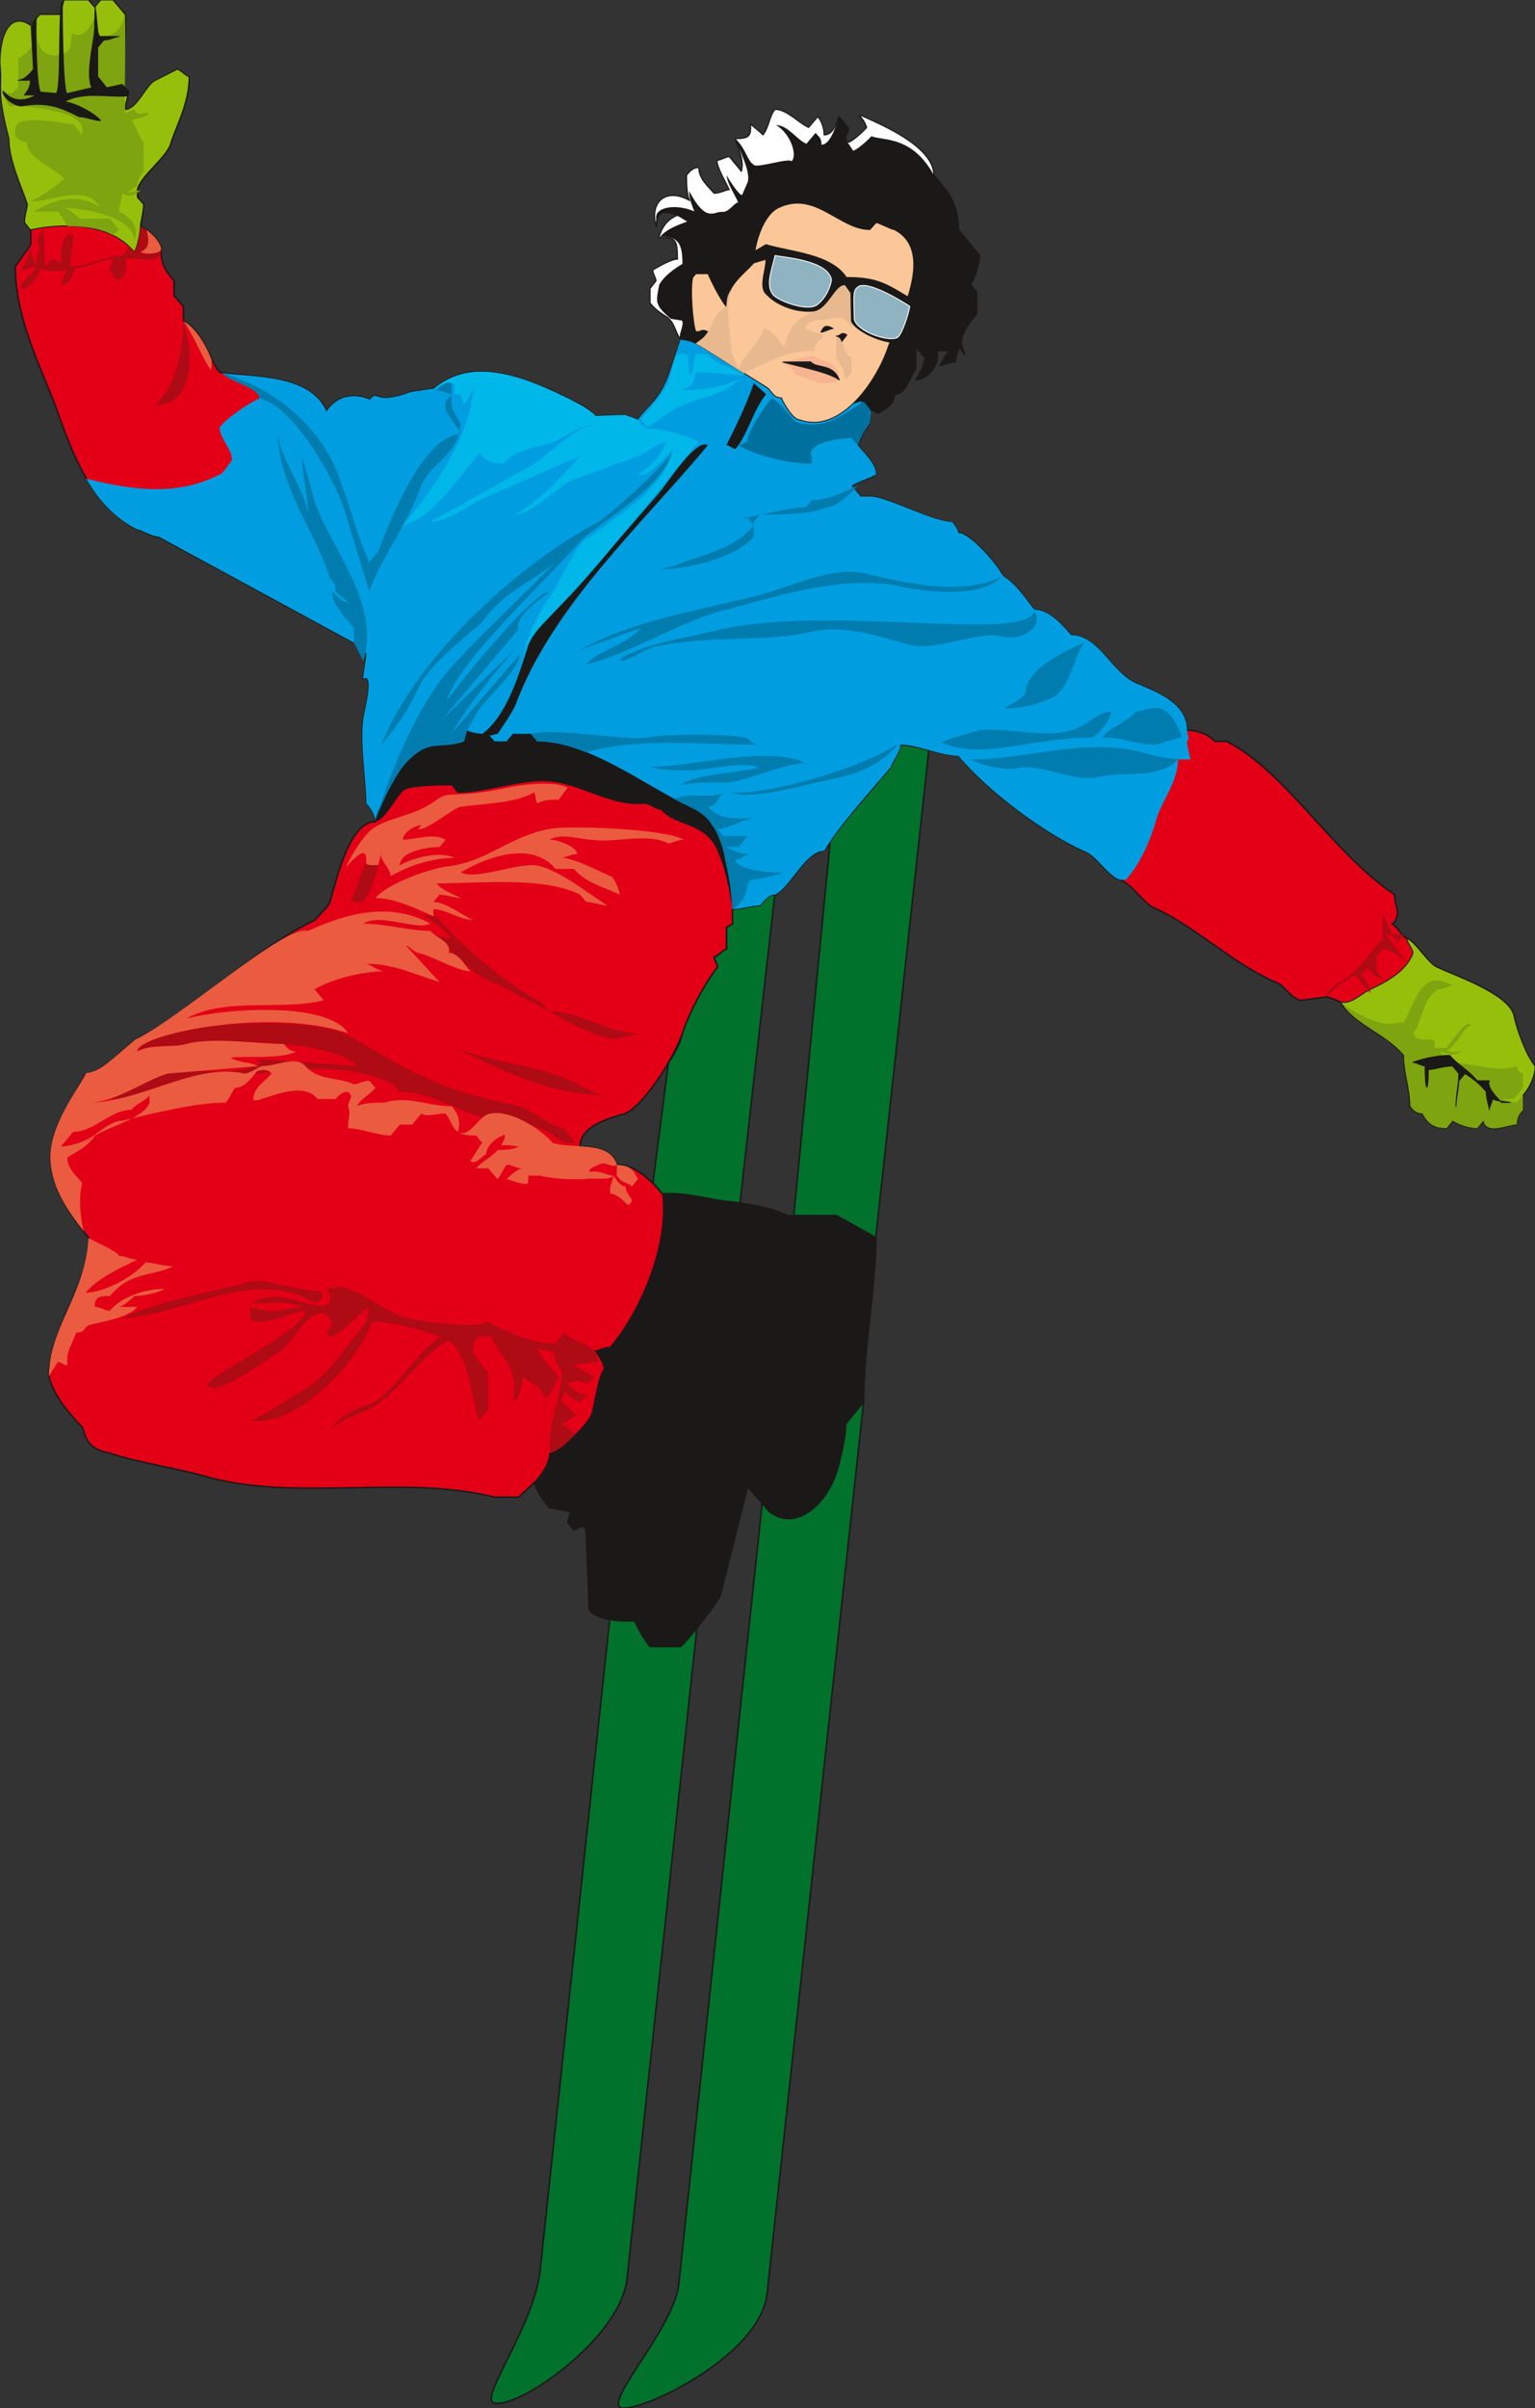 <svg xmlns="http://www.w3.org/2000/svg" xml:space="preserve" width="150.7mm" height="892.913" fill-rule="evenodd" stroke-linejoin="round" stroke-width="28.222" preserveAspectRatio="xMidYMid" version="1.2" viewBox="0 0 15070 23625"><rect x="0" y="0" width="15070" height="23625" fill="#333333" stroke="none"/><defs class="ClipPathGroup"><clipPath id="a" clipPathUnits="userSpaceOnUse"><path d="M0 0h15070v23625H0z"/></clipPath></defs><g class="SlideGroup"><g class="Slide" clip-path="url(#a)"><g class="Page"><g class="com.sun.star.drawing.ClosedBezierShape"><path fill="none" d="M4815 7300h4313v16334H4815z" class="BoundingBox"/><path fill="#00722C" d="m8479 13751-178 216c0 143-56 359-87 468-106 330-406 592-663 391-22-28-45-56-68-76l-819 7659c-46 437-782 1204-546 1216 241 11 1350-528 1413-1125l948-8749Zm0 0Zm-2493 2135c81 13 173 15 246 15 31 74 92 181 150 252h300c56-56 109-122 160-183l-686 6385c-63 587-1069 1281-1303 1220-164-28 391-752 450-1303l683-6386Zm0 0Zm1278-4078c-205-22-486-96-643-96h-120c-27-38-61-76-91-107l152-1176c107-162 120-223 150-330 61-178 211-462 331-610 0-33-30-71-30-104 30 0 89-73 119-73v-214l59-35v-145c89 0 180-36 269-36 61-71 89-106 147-109l-343 3035Zm0 0Zm1855-4450-521 4783-389-216h-416l358-3675c129-191 289-363 439-541 56-69 112-132 158-188 0-36 89-142 89-213 89 0 190 25 282 50Z"/><path fill="none" stroke="#1B1918" stroke-linecap="round" stroke-width="15" d="m8479 13751-178 216c0 143-56 359-87 468-106 330-406 592-663 391-22-28-45-56-68-76l-819 7659c-46 437-782 1204-546 1216 241 11 1350-528 1413-1125l948-8749Zm-2493 2135c81 13 173 15 246 15 31 74 92 181 150 252h300c56-56 109-122 160-183l-686 6385c-63 587-1069 1281-1303 1220-164-28 391-752 450-1303l683-6386Zm1278-4078c-205-22-486-96-643-96h-120c-27-38-61-76-91-107l152-1176c107-162 120-223 150-330 61-178 211-462 331-610 0-33-30-71-30-104 30 0 89-73 119-73v-214l59-35v-145c89 0 180-36 269-36 61-71 89-106 147-109l-343 3035Zm1855-4450-521 4783-389-216h-416l358-3675c129-191 289-363 439-541 56-69 112-132 158-188 0-36 89-142 89-213 89 0 190 25 282 50Z"/></g><g class="com.sun.star.drawing.ClosedBezierShape"><path fill="none" d="M-5-8h15085v16170H-5z" class="BoundingBox"/><path fill="#E30016" d="M5786 15795c89 107 297 107 447 107 31 74 92 180 150 251h300c84-76 378-454 388-500l270-1074c48 71 121 142 211 248 257 201 557-60 663-391 31-109 87-325 87-467l177-216c0-536 120-1107 120-1610l-389-217h-480c-270-142-806-142-1108-214h-120c-119-144-269-287-449-287-28-142-211-177-358-177 0-216 330-287 449-325 209-107 508-608 569-823 61-178 211-463 330-610 0-33-30-71-30-104 30 0 89-74 119-74v-213l59-36v-145c89 0 180-35 269-35 61-71 90-107 151-107 150-71 300-429 480-429 147-252 477-610 658-826 0-35 89-142 89-213 180 0 391 104 571 104 297 361 838 755 1227 935 119 33 239 251 358 284 122 39 241 252 361 287 391 181 749 539 1171 719 89 33 119 130 238 178l267-35 97 35c10 8 20 13 38 18 119 213 437 305 617 518 0 180 58 323 58 503 31 35 61 69 122 69 59 109 120 144 239 144l59-71c60 36 152 71 241 71l61-71c28 142 239 36 327 36 0-71 31-109 59-143v-144c63-71 122-181 122-287-92-107-181-358-211-501-58-216-599-393-747-467-91-33-211-249-302-285-28 0-119-142-147-142 28 0 58-73 58-109s-30-107-30-178c-600-396-1077-1216-1649-1503h-117c-61-72-180-110-272-110 0-284-360-393-508-465-241-106-360-464-629-464-122-145-242-252-361-252-89-106-178-251-300-322l-30-36c-28-71-297-396-417-396 0-33-61-104-61-104-180 0-569-216-780-252h-119l-91-106c63-39 182-72 241-110 0-106-120-213-178-287 28-71 58-142 119-213v-146c28 0 59 39 89 39 59-39 150-74 150-181 120 0 150-178 211-252v-215l89 106c0 74-61 183-89 216 119 0 239-142 208-284h122c-33 35-63 109-91 142 58 0 91-33 150-33 0-74 58-147 58-252-28 72-28 105 31 178 0-35-31-73-31-106 0-110 92-219 150-287v-216l-58-72c30-38 88-215 88-287l-208-251c0-251-89-358-241-536 0-287-539-500-689-571-91-36 0 0 31 109-31 35-152 139-180 139l-31-33c0-38 31-71 31-106l-92-109c-28 71-58 177-147 177 0-68-31-139-61-177l-89 109c-91-38-211-181-330-181-61 72-61 181-121 249-30-33-91-68-119-106 0 106 0 144-150 144 28 107 89 211 59 321l-117-145c-31 0-92 35-120 35 0 74 89 216 120 290-31 0-92 33-150 33-61-71-153-142-153-249-58 0-86 36-119 71 0 71 0 178 33 252-216-125-396-13-330 251 0-188 114-145 208-109-89 35-150 109-178 216 160 0 178 20 178 213-58 0-178 74-239 107 0 38 31 73 31 106l-61 74v145c61 71 119 107 180 142l31 33c28 41 58 147 89 180l-120 361c-101 257-200 285-299 430-120-71-270-38-422-38-56-72-150-115-211-146-719-363-1062-363-1374-124l-218 33c-387 142-315-33-404 76-130-56-310-61-427 115-157-369-747-331-1024-379-89 13-155-394-383-508v-142l-92-107v-145c-91-106-127-167-127-309-15-110-144-199-200-224 0-38 28-145 28-218l-59-72v-68c31-145 297-325 330-468 59-177 176-391 176-642-26 0-89-71-117-71l-211 109c-89 33-178 284-297 284 0-71 28-109 28-177l-61-74c0-107 33-142 0-213 33-110 33-323 33-468L1110 0H991l-61 73-59-73H630l-38 144H391l-89 107C114 124 3 312 3 622c27 272-40 244 88 741 0 211 120 463 178 641 0 38-28 109-28 180l61 71v145l-152 216c0 500 241 965 391 1359 89 252 180 501 305 717 122 213 282 394 505 503 31 0 148 73 209 73l1978 1072 59 71c0 72-31 181-31 249 120-68 0 361 0 397-28 251 31 607 31 823 30 35 89 106 89 180-267 0-389 610-448 787 0 36-121 143-149 181-600 284-1169 858-1707 1143-150 73-361 360-541 360-181 358-450 643-300 1075 58 178 208 393 330 537 0 467-391 896-391 1359 43 193 213 383 330 503 41 154 94 213 252 248 345 110 678 148 1036 254 871 214 1890-38 2756 181h241c31-38 120-109 150-145 31 107 91 178 150 251 58 0 150 33 208 33 0 39-28 74-28 110l59 71c30 0 61-36 91-36l28 36 33 787Z"/><path fill="none" stroke="#1B1918" stroke-linecap="round" stroke-width="15" d="M5786 15795c89 107 297 107 447 107 31 74 92 180 150 251h300c84-76 378-454 388-500l270-1074c48 71 121 142 211 248 257 201 557-60 663-391 31-109 87-325 87-467l177-216c0-536 120-1107 120-1610l-389-217h-480c-270-142-806-142-1108-214h-120c-119-144-269-287-449-287-28-142-211-177-358-177 0-216 330-287 449-325 209-107 508-608 569-823 61-178 211-463 330-610 0-33-30-71-30-104 30 0 89-74 119-74v-213l59-36v-145c89 0 180-35 269-35 61-71 90-107 151-107 150-71 300-429 480-429 147-252 477-610 658-826 0-35 89-142 89-213 180 0 391 104 571 104 297 361 838 755 1227 935 119 33 239 251 358 284 122 39 241 252 361 287 391 181 749 539 1171 719 89 33 119 130 238 178l267-35 97 35c10 8 20 13 38 18 119 213 437 305 617 518 0 180 58 323 58 503 31 35 61 69 122 69 59 109 120 144 239 144l59-71c60 36 152 71 241 71l61-71c28 142 239 36 327 36 0-71 31-109 59-143v-144c63-71 122-181 122-287-92-107-181-358-211-501-58-216-599-393-747-467-91-33-211-249-302-285-28 0-119-142-147-142 28 0 58-73 58-109s-30-107-30-178c-600-396-1077-1216-1649-1503h-117c-61-72-180-110-272-110 0-284-360-393-508-465-241-106-360-464-629-464-122-145-242-252-361-252-89-106-178-251-300-322l-30-36c-28-71-297-396-417-396 0-33-61-104-61-104-180 0-569-216-780-252h-119l-91-106c63-39 182-72 241-110 0-106-120-213-178-287 28-71 58-142 119-213v-146c28 0 59 39 89 39 59-39 150-74 150-181 120 0 150-178 211-252v-215l89 106c0 74-61 183-89 216 119 0 239-142 208-284h122c-33 35-63 109-91 142 58 0 91-33 150-33 0-74 58-147 58-252-28 72-28 105 31 178 0-35-31-73-31-106 0-110 92-219 150-287v-216l-58-72c30-38 88-215 88-287l-208-251c0-251-89-358-241-536 0-287-539-500-689-571-91-36 0 0 31 109-31 35-152 139-180 139l-31-33c0-38 31-71 31-106l-92-109c-28 71-58 177-147 177 0-68-31-139-61-177l-89 109c-91-38-211-181-330-181-61 72-61 181-121 249-30-33-91-68-119-106 0 106 0 144-150 144 28 107 89 211 59 321l-117-145c-31 0-92 35-120 35 0 74 89 216 120 290-31 0-92 33-150 33-61-71-153-142-153-249-58 0-86 36-119 71 0 71 0 178 33 252-216-125-396-13-330 251 0-188 114-145 208-109-89 35-150 109-178 216 160 0 178 20 178 213-58 0-178 74-239 107 0 38 31 73 31 106l-61 74v145c61 71 119 107 180 142l31 33c28 41 58 147 89 180l-120 361c-101 257-200 285-299 430-120-71-270-38-422-38-56-72-150-115-211-146-719-363-1062-363-1374-124l-218 33c-387 142-315-33-404 76-130-56-310-61-427 115-157-369-747-331-1024-379-89 13-155-394-383-508v-142l-92-107v-145c-91-106-127-167-127-309-15-110-144-199-200-224 0-38 28-145 28-218l-59-72v-68c31-145 297-325 330-468 59-177 176-391 176-642-26 0-89-71-117-71l-211 109c-89 33-178 284-297 284 0-71 28-109 28-177l-61-74c0-107 33-142 0-213 33-110 33-323 33-468L1110 0H991l-61 73-59-73H630l-38 144H391l-89 107C114 124 3 312 3 622c27 272-40 244 88 741 0 211 120 463 178 641 0 38-28 109-28 180l61 71v145l-152 216c0 500 241 965 391 1359 89 252 180 501 305 717 122 213 282 394 505 503 31 0 148 73 209 73l1978 1072 59 71c0 72-31 181-31 249 120-68 0 361 0 397-28 251 31 607 31 823 30 35 89 106 89 180-267 0-389 610-448 787 0 36-121 143-149 181-600 284-1169 858-1707 1143-150 73-361 360-541 360-181 358-450 643-300 1075 58 178 208 393 330 537 0 467-391 896-391 1359 43 193 213 383 330 503 41 154 94 213 252 248 345 110 678 148 1036 254 871 214 1890-38 2756 181h241c31-38 120-109 150-145 31 107 91 178 150 251 58 0 150 33 208 33 0 39-28 74-28 110l59 71c30 0 61-36 91-36l28 36 33 787Z"/></g><g class="com.sun.star.drawing.ClosedBezierShape"><path fill="none" d="M-5-5h15082v11082H-5z" class="BoundingBox"/><path fill="#95BF0B" d="M1379 2217c0-33 30-140 30-213l-61-69v-74c31-142 300-322 330-465 61-180 178-393 178-645-28 0-89-71-117-71l-210 107c-92 35-181 287-300 287 0-71 28-107 28-180l-59-72c0-106 31-142 0-213 31-109 31-322 31-467L1109 0H988l-59 71-61-71H629l-40 142H391l-92 106C114 121 0 309 0 619c27 272-40 244 88 742 0 213 122 465 181 643 0 38-28 109-28 180l58 71c330-71 780-71 1019 216 30-36 58-185 61-254Zm0 0Zm11747 7597c15 7 25 15 40 17 122 216 437 305 618 521 0 180 61 323 61 503 27 33 58 69 119 69 58 109 119 144 239 144l58-71c61 36 152 71 241 71l61-71c28 142 239 36 328 36 0-71 30-109 61-145v-142c61-71 119-181 119-287-89-107-180-356-210-501-59-216-600-393-747-467-92-33-211-249-303-285 0 36 61 107 61 143-61 180-269 287-419 358-89 35-208 180-327 107Z"/><path fill="none" stroke="#1B1918" stroke-linecap="round" stroke-width="9" d="M1379 2217c0-33 30-140 30-213l-61-69v-74c31-142 300-322 330-465 61-180 178-393 178-645-28 0-89-71-117-71l-210 107c-92 35-181 287-300 287 0-71 28-107 28-180l-59-72c0-106 31-142 0-213 31-109 31-322 31-467L1109 0H988l-59 71-61-71H629l-40 142H391l-92 106C114 121 0 309 0 619c27 272-40 244 88 742 0 213 122 465 181 643 0 38-28 109-28 180l58 71c330-71 780-71 1019 216 30-36 58-185 61-254Zm11747 7597c15 7 25 15 40 17 122 216 437 305 618 521 0 180 61 323 61 503 27 33 58 69 119 69 58 109 119 144 239 144l58-71c61 36 152 71 241 71l61-71c28 142 239 36 328 36 0-71 30-109 61-145v-142c61-71 119-181 119-287-89-107-180-356-210-501-59-216-600-393-747-467-92-33-211-249-303-285 0 36 61 107 61 143-61 180-269 287-419 358-89 35-208 180-327 107Z"/></g><g class="com.sun.star.drawing.ClosedBezierShape"><path fill="none" d="M13 142h14940v10930H13z" class="BoundingBox"/><path fill="#7EA40F" d="m14952 10745-61 72c-58 0-119-36-147-36h117l91-109v-140c-30 0-61-38-61-74-147 74-477-35-658-35 0-36-91-74-91-109 150 71 180 2 211 2-71 8-109 13-145-12 119-72 155-234 234-239-31-97-209 178-239 216h-119v-71c-92-39-150 33-211-74 91-107 84-325 241-429 58 0 119-38 147-38-297-178-358 144-477 360-89 0-150 36-241 0-28 0-254-84-376-198 122 216 437 305 617 521 0 180 61 320 61 500 28 36 58 71 119 71 59 109 120 145 239 145l58-74c61 38 153 74 242 74l61-74c28 145 238 38 327 38 0-71 31-109 61-144v-143Zm0 0ZM1229 1897c28 0 89-71 120-71 0-72 30-107 60-143v-287c-60-71-60-142-119-213 59-38 127-13 168-71-21-23-104 43-140-38-28 0-61 35-89 35-10-272 8-693-2-967-41 190-148 213-237 213-45-23-58-137-58-173-28 0-74 221-229 145 0 142-25 203-116 203-54 36-148-5-168-30-43-56-66-145-66-181 0 143-112 219-173 254v287c-20 18-41 38-61 56-61 0-46-20-106-20 25 48 50 96 76 142 122 0 691 36 719 216v71c-28-35-59-71-89-107-89 0-539-109-569 36v71c0 36 91 71 119 71-28 143 269 252 361 358-31 36-272 214-330 214 91 35 391-104 568-36 31 0 181 145 61 71-210-106-419-35-599 74h-61 300c33 33 68 107 96 142 150 0 325 18 445 89 20-25 38-30 58-53-28-38-58-71-89-109H780c-31-33-120-107-150-107 150 0 688 74 688 322 61-142-61-248-150-284 0-74 31-109 31-180 58 35 119 35 180-33-51 12-102 22-150 33Z"/></g><g class="com.sun.star.drawing.ClosedBezierShape"><path fill="none" d="M25 13h14807v16146H25z" class="BoundingBox"/><path fill="#1B1918" d="M7196 8921c-15-259-66-432-94-576-61-214-153-357-330-431-450-213-988-642-1499-642l-58-71h-181l-61 71h-119l-61-71c-58 0-150 0-208-38 0 38-31 71-31 109-208 89-348-71-630 287-175 297-232 411-239 498 120-36 211-282 300-320 120-36 330-36 450-36l61 74c269 0 658-145 927-110 300 36 599 249 899 216 61 0 109 59 170 59 150 179 447 109 567 433 56 127 101 309 137 548Zm0 0Zm6676 1501c30 0 91 36 119 36 0 251 31 287 31 35 61 0 150-35 239-35l61 74c0 106-28 213-28 322 0-74 28-183 28-251l61-71c58 33 149 106 208 177 0 71 30 145 30 178 0-33 31-71 31-107 58 36 299 36 91 36-33-36-152-145-122-213h-119c-89-110-180-145-269-249-120 0-270 33-361 68Zm0 0ZM306 254l23 426c-30 36-89 107-150 107h120c0 74-31 107-59 145h117c-117 68-239 68-327-38 0 73 119 145 180 145 239-39 358 0 569 106 61 0 150 38 208 38-58-73-269-183-358-183 178-106 427-45 615-58 30 0 20-48-44-114l-152 33-89-109V465l59-72c61 0 119-35 149-35H987c-35 0-28-120-53-290l-5 211c0 107-94 447-26 584-28 0-221 54-249 54-40-79-43-793-43-899-43 83-5 881-61 899l-152-13c-43-51-48-605-43-721-31 35-21 53-49 71Zm0 0Zm4939 14291c28 104 89 175 150 246 58 0 147 36 208 36 0 38-30 73-30 109l61 71c30 0 58-36 89-36l30 36 31 787c89 107 299 107 447 107 30 71 91 178 152 252h297c84-77 379-455 391-503l270-1072c48 71 119 142 210 249 257 200 557-61 663-394 31-107 84-323 84-465l181-216c0-536 119-1107 119-1610l-389-216h-480c-269-142-807-142-1107-216l-117 5c61 503-213 1143-513 1501-59 0-119 36-150 36 31 35 91 142 91 178-60 71-91 322-121 432-28 106-328 393-417 393 0 107-89 224-150 290Z"/><path fill="none" stroke="#1B1918" stroke-linecap="round" stroke-width="9" d="M7196 8921c-15-259-66-432-94-576-61-214-153-357-330-431-450-213-988-642-1499-642l-58-71h-181l-61 71h-119l-61-71c-58 0-150 0-208-38 0 38-31 71-31 109-208 89-348-71-630 287-175 297-232 411-239 498 120-36 211-282 300-320 120-36 330-36 450-36l61 74c269 0 658-145 927-110 300 36 599 249 899 216 61 0 109 59 170 59 150 179 447 109 567 433 56 127 101 309 137 548Zm6676 1501c30 0 91 36 119 36 0 251 31 287 31 35 61 0 150-35 239-35l61 74c0 106-28 213-28 322 0-74 28-183 28-251l61-71c58 33 149 106 208 177 0 71 30 145 30 178 0-33 31-71 31-107 58 36 299 36 91 36-33-36-152-145-122-213h-119c-89-110-180-145-269-249-120 0-270 33-361 68ZM306 254l23 426c-30 36-89 107-150 107h120c0 74-31 107-59 145h117c-117 68-239 68-327-38 0 73 119 145 180 145 239-39 358 0 569 106 61 0 150 38 208 38-58-73-269-183-358-183 178-106 427-45 615-58 30 0 20-48-44-114l-152 33-89-109V465l59-72c61 0 119-35 149-35H987c-35 0-28-120-53-290l-5 211c0 107-94 447-26 584-28 0-221 54-249 54-40-79-43-793-43-899-43 83-5 881-61 899l-152-13c-43-51-48-605-43-721-31 35-21 53-49 71Zm4939 14291c28 104 89 175 150 246 58 0 147 36 208 36 0 38-30 73-30 109l61 71c30 0 58-36 89-36l30 36 31 787c89 107 299 107 447 107 30 71 91 178 152 252h297c84-77 379-455 391-503l270-1072c48 71 119 142 210 249 257 200 557-61 663-394 31-107 84-323 84-465l181-216c0-536 119-1107 119-1610l-389-216h-480c-269-142-807-142-1107-216l-117 5c61 503-213 1143-513 1501-59 0-119 36-150 36 31 35 91 142 91 178-60 71-91 322-121 432-28 106-328 393-417 393 0 107-89 224-150 290Z"/></g><g class="com.sun.star.drawing.ClosedBezierShape"><path fill="none" d="M846 3330h10840v5590H846z" class="BoundingBox"/><path fill="#009EE0" d="M11654 7163c0-287-358-393-508-464-239-110-360-468-630-468-119-143-238-250-360-250-89-106-178-251-298-322l-30-36c-31-71-300-394-419-394 0-35-61-109-61-109-180 0-569-213-780-249h-119l-89-106c61-39 180-74 241-110 0-106-122-213-180-287 28-71 58-142 119-216l8-124-69-89c-23 23 18-30-94 13-152 147-340 239-536 167-58 0-147-144-178-215-91 0-91-74-149-107l-689-429c-56-28-89-33-152-38l-119 360c-100 252-199 287-301 429-120-73-269-38-419-38-59-71-150-114-214-144-718-364-1061-364-1371-125l-221 33c-384 142-315-33-404 76-130-56-310-61-427 117-155-373-744-335-1023-378 94 99 365 139 365 249-86 35-327 195-391 284 0 107 122 211 122 320-30 36-91 142-122 142-416 216-861 153-1310 41 119 208 279 389 502 498 31 0 150 71 211 71l1976 1073 61 74c0 71-30 177-30 248 119-71 0 361 0 397-31 249 30 607 30 823 28 35 89 106 89 180 8-91 64-203 239-503 282-358 422-198 630-284 0-39 30-74 30-110 59 36 150 36 209 36l61 74h119l61-74h180l59 74c510 0 1050 429 1499 642 178 71 270 216 331 432 27 142 83 351 88 572 89 0 181-36 270-36 61-71 91-107 150-107 149-73 299-429 480-429 149-254 477-610 657-825 0-36 92-143 92-216 178 0 389 109 569 109 300 358 838 752 1229 932 120 33 239 249 358 284h59c152-177 241-393 302-607 58-180 208-360 208-574h120c0-35-31-109-31-177 31-39 3-36 0-110Z"/></g><g class="com.sun.star.drawing.ClosedBezierShape"><path fill="none" d="M6378 1069h3245v2984H6378z" class="BoundingBox"/><path fill="#FFF" d="M8548 4027c30 0 53 20 81 20 61-35 150-71 150-178 119 0 150-177 211-251v-216l88 107c0 73-61 183-88 216 119 0 238-143 208-285h122c-31 36-61 107-92 142 61 0 92-35 150-35 0-71 59-145 59-253-28 75-28 108 30 182 0-36-30-74-30-107 0-110 91-217 152-290v-214l-61-71c31-38 89-216 89-287l-208-251c0-252-89-359-242-537 0-287-538-503-688-574-89-36 0 0 30 106-30 38-149 145-180 145l-30-35c0-36 30-72 30-110l-89-106c-30 71-61 180-150 180 0-74-30-142-61-180l-89 106c-92-35-211-177-331-177-58 71-58 177-119 251-31-36-92-74-119-109 0 109 0 145-150 145 30 106 89 213 58 322l-119-145c-31 0-89 36-120 36 0 71 89 216 120 288-31 0-89 35-150 35-61-71-150-143-150-252-58 0-89 38-119 74 0 71 0 178 30 250-211-122-395-13-330 251 0-188 114-140 211-107-92 36-150 107-181 214 163 0 181 20 181 216-61 0-181 71-242 106 0 38 31 74 31 107l-58 74v142c58 74 119 107 177 145l31 35c30 36 61 142 89 176 63 8 96 13 152 41 58-38 89-75 117-110-59-36-59 0-117 0-30-71-61-429-30-536l30-36h117c33 69 122 249 180 320 0-213 181-320 269-429 0-178 92-465 242-536 358-180 600 214 900 214l61-72c28 0 147 72 178 72 419 216 30 896-61 1146-59 180-181 396-330 551 109-43 68 10 91-12l69 86Z"/><path fill="none" stroke="#1B1918" stroke-linecap="round" stroke-width="9" d="M8548 4027c30 0 53 20 81 20 61-35 150-71 150-178 119 0 150-177 211-251v-216l88 107c0 73-61 183-88 216 119 0 238-143 208-285h122c-31 36-61 107-92 142 61 0 92-35 150-35 0-71 59-145 59-253-28 75-28 108 30 182 0-36-30-74-30-107 0-110 91-217 152-290v-214l-61-71c31-38 89-216 89-287l-208-251c0-252-89-359-242-537 0-287-538-503-688-574-89-36 0 0 30 106-30 38-149 145-180 145l-30-35c0-36 30-72 30-110l-89-106c-30 71-61 180-150 180 0-74-30-142-61-180l-89 106c-92-35-211-177-331-177-58 71-58 177-119 251-31-36-92-74-119-109 0 109 0 145-150 145 30 106 89 213 58 322l-119-145c-31 0-89 36-120 36 0 71 89 216 120 288-31 0-89 35-150 35-61-71-150-143-150-252-58 0-89 38-119 74 0 71 0 178 30 250-211-122-395-13-330 251 0-188 114-140 211-107-92 36-150 107-181 214 163 0 181 20 181 216-61 0-181 71-242 106 0 38 31 74 31 107l-58 74v142c58 74 119 107 177 145l31 35c30 36 61 142 89 176 63 8 96 13 152 41 58-38 89-75 117-110-59-36-59 0-117 0-30-71-61-429-30-536l30-36h117c33 69 122 249 180 320 0-213 181-320 269-429 0-178 92-465 242-536 358-180 600 214 900 214l61-72c28 0 147 72 178 72 419 216 30 896-61 1146-59 180-181 396-330 551 109-43 68 10 91-12l69 86Z"/></g><g class="com.sun.star.drawing.ClosedBezierShape"><path fill="none" d="M6441 1146h3178v2903H6441z" class="BoundingBox"/><path fill="#1B1918" d="M8548 4028c30 0 53 20 81 20 61-35 150-71 150-178 120 0 151-177 212-251v-216l89 107c0 73-61 183-89 216 119 0 238-143 208-285h122c-31 36-61 107-92 142 61 0 92-35 150-35 0-71 59-145 59-253-28 75-28 108 30 182 0-36-30-74-30-107 0-110 91-217 152-291v-213l-61-71c31-38 89-216 89-287l-208-252c0-251-89-358-241-536-214-394-507-338-614-384-30 36-149 142-180 142l-76-117c0-35 30-71 30-109l-89-106c-30 71-83 274-175 274 0-74-30-79-58-117l-89 107c-92-33-181-183-300-183 130 71 216 282 155 355-30-35-340 69-371 36-68-41-71-147-181-257 31 107 151 315 120 425l-56 128c-30 0-128-149-150-194 0 73 81 191 112 265-31 0-90 94-148 94-91-13-160 122-333-204 0 72 21 125 51 199-173-77-405-49-373 86 53-163 233-25 302 13-92 35-206 76-264 150 180-6 218 71 218 266-79 46-185 122-228 206-35 178-43 196 114 333l109 17c28 39-43 150-15 184 63 8 96 13 152 41 59-38 89-75 117-110-58-36-58 0-117 0-30-71-61-429-30-536l30-36h117c33 69 122 249 180 320 0-213 182-320 271-429 0-178 91-465 241-536 358-181 599 213 899 213l61-71c28 0 147 71 178 71 420 216 30 897-61 1147-58 180-180 396-330 551 109-43 68 10 91-12l69 86Z"/></g><g class="com.sun.star.drawing.ClosedBezierShape"><path fill="none" d="M207 2223h13605v12034H207z" class="BoundingBox"/><path fill="#AE0B14" d="M4104 7987c-388 0-538 538-657 861h119c89-109 150-361 178-503 61-216 302-287 360-358Zm0 0ZM1798 3165c0 249-68 569-211 739l-58 71c389 0 371-561 269-810Zm0 0Zm1407 9481c76 97 31 170-48 165-211 0-414-185-698-23 147 0 358-35 508 36-120 0-211 56-331 35l-180-30 3 104c88 107 447-74 538-74 0 186-838 575-960 717 46 165 571-234 660-287 178-71 272-409 480-409 92 66 110 96 28 193 36 152 280-165 419-249-10 46-17 94-25 142-297 356-381 562-739 739-61 38-262 186-401 229 419 79 1016-503 1196-968 180 0 523 84 673 155-208 92-472 587-721 663-92 25-285 104-371 257 89-107 299-178 388-216 272-140 511-536 780-678 211 177 211 538 300 787l89-109v-356c-28-35-150-180-150-216 0-150 71-142 180-142 89 213 282 302 211 643 64-28 81-133 97-244l142 86 89 122c61-71 91-142 122-216-61-68-176-170-206-277 48 26 76 21 157 33 0 69 51 163 82 201-5 254-132 442-120 797 120-38 191-127 254-187l-139-105c58 0 101-76 162-76-61-35-101-96-162-134 0-36 30-69 30-107 31 38 122 107 150 107 0 0 61-69 91-69-91 0-149-38-210-109 61-36 119-36 180 0l89-59c-66-40-158-91-214-129 33 0 214-26 244-26 0-180-238-180-330-289l-89 109c-211 0-480-109-660-216-120 74-628 0-780-33-208-38-452-274-663-307-61 0-145 20-145 20Zm0 0Zm10367-3691v251c-119 142-239 323-419 429-31 0-239 216-89 107 58-71 180-142 239-178l150 178c0-71-59-142-89-178l58-71c31 36 92 107 150 107l-58-71v-145l58-71c91 0 180 71 239 142-59-107-148-213-208-287 60 0 91 38 119 74l61-74h-120c0-33-30-69-91-213Zm0 0ZM300 2395c0 109 30 148 58 219 0-36 0-107 33-178-33-71-31-112 30-183 31 107-2 254 28 361l61-71c28 0 59 35 89 35 0-107 0-284 120-284 0 106-28 249-28 320 150 0 358-107 508-107 30-36 56-31 56-104 30 35 40 43 68 71 38-89 48-170 56-251 48 22 180 99 203 223-7 175-236 64-353 97 36 81-46 337-150 106 0-35 31-71 31-106-122 0-254 88-374 88-30 72-45 163-137 163 0-38 51-109 51-145-107 18-175 8-254-10-2 56-129 224-185 191-32-64 142-155 134-206-25-18-106 28-134 28 28-71 63-76 89-257Zm0 0Zm5334 8815c0-36-92-107-92-142-119 0-328-181-449-216-328-71-630-142-928-287-119-33-640-348-751-409-422-216-1951-119-2065 162 172-96 363-33 480-76 134-53 754-15 960 0 183 16 597 74 716 216l-1019-71c31 0 61 36 89 36-297 180-777 0-1077 142-149 74-330 107-510 180l-28 36c208 0 658 0 808-178 691 0 1437-287 2098 36l58 71c300 0 539 177 810 251 178 33 389 33 569 107 120 35 209 178 361 142h-30Zm0 0Zm-1319-1001c539 249 1047 536 1646 536-119 0-269-106-358-142-389-180-899-180-1288-394Zm0 0Zm-449-1326c147 36 269 107 419 107 269 323 719 678 1049 861l61 69c269 0 597 216 866 216-59 35-147 35-208 35h61c-181 109-752-287-930-358-91-36-239-145-361-178-327-145-538-574-927-574 178 0 358 145 539 145-150-180-361-287-569-323Zm0 0Zm-2667 4050c388-180 868-251 1260-361 116-33 541 105 680 94 49 21 33 87-45 117-600-358-1265 112-1895 150Z"/></g><g class="com.sun.star.drawing.ClosedBezierShape"><path fill="none" d="M2192 3663h9413v5257H2192z" class="BoundingBox"/><path fill="#007CAF" d="M3566 6483c177-575-331-1111-480-1576l-120-432c0 181 59 397 59 574-28-251-298-574-298-823 0 539 359 968 508 1433 31 71 59 35 59 142 30 36 91 74 122 107-61 0-122-71-150-107-31 107 150 287 208 358v146l92 178Zm0 0ZM2192 3663c35 71 360 142 355 246 325 63 744 797 838 1105l239 787c119-322 389-681 511-1036 88-216 388-323 388-612-28-33-89-143-89-178v-252c-30 0-119 74-150 107 59 0 120 38 150 38l-61 71v71c0 36 150 216 150 252-358 0-688 823-808 1145l-91 110c-178-432-117-353-315-887-147-386-551-800-1117-967Zm0 0Zm4400 784c-102 346-625 620-887 856-419 468-1207 1193-1319 1571 260-353 809-997 989-1068 61 0-330 203-287 371l-745 880 702-678c-208 251-406 477-618 823l676-780c0 142-355 455-414 561-58 107-106 160-127 277-260 158-491-203-880 795 414-1308 839-1580 888-1661 18-28 853-842 884-877-241 198-508 284-727 594-862 710-427 532-984 1195 361-894 1381-1789 2130-2186 66-33 569-467 719-673Zm0 0ZM5210 7202c211-71 932 71 1143 33 208-36 749-36 958 0 30 0 89 71 122 71-572 0-1171-71-1679 74-16 0-252-117-480-107 0-3-28-36-64-71Zm0 0Zm1174 320c419 0 1016-181 1437-71 28 0 59 35 89 35-180 0-510 142-688 178-120 38-244-13-541 38 162-112 515-112 772-170-150-71-503 25-681 25-119 0-300 0-388-35Zm0 0Zm2435-224c-467 292-1381 508-1628 475 120 71 569-35 719-71 269-74 640-81 909-404Zm0 0Zm710 153c538 0 1138-216 1679-71 150 35 213 63 363 63-180 216-574 114-813 185-241 36-536-132-746-96-120 35-333-10-483-81Zm0 0Zm-280-165c392 177 900-54 1456-49 61 0 203-180 203-254-122 0-211 109-302 145-269 145-719 0-988 36 15-3-410 111-369 122Zm0 0Zm1390-981c-150 71-572 249-572 500-58 72-149 107-208 145 181 0 330-38 478-109 152-71 211-394 302-536Zm0 0Zm-483-311c-81 324-2096-86-3173 203-302 72-599 108-869 250l-30 36c119 0 269-145 388-145 478-108 1049-33 1499-141 328-73 688 56 958 128 269 72 684-148 923-77 180 36 401-96 304-254Zm0 0Zm-327-335c-384 185-900 71-1350-36-300-71-749 143-1019 214-569 145-1257 251-1767 539l599-217c-150 179-419 217-538 359 449-106 927-430 1376-536 541-145 1199-359 1768-216 211 35 722 109 931-107Zm0 0Zm-1408-894c-150 68-303 142-450 142l-61 71c-208 0-510 107-688 107h119l59 71c-209 251-539 287-778 396-30 0-119 33-150 33 270 0 750-106 928-320v-145l60-71c211 0 481 0 658-71 92 0 242-145 303-213Zm0 0Zm3183 2465c-155-427-338-247-457-247-91 109-239 145-330 252 239 0 327 71 536 71l251-76Zm0 0Zm-4984 607c170-71 320 7 480-59-66 54-59 137-150 137 122 145 330 110 483 110-122 0-272 106-392 106l61 71h239l-89 107h-122c61 38 150 71 242 71-61 0-102 56-160 56 58 109 340 125 459 125 59 0-238 71-299 71l-31 35c0 36-25 191-150 252-30-391-96-704-206-831-71-132-246-178-365-251Z"/></g><g class="com.sun.star.drawing.ClosedBezierShape"><path fill="none" d="M479 2256h6234v11247H479z" class="BoundingBox"/><path fill="#EB5B40" d="M3396 8507c44-96 158-297 260-375 157-117 411-122 619-277 163-117 140-3 755-137 89-18 420-61 542 10l-87 117c-61 0-150 0-211 38-30-74 0-38-30-110-181 110-509 110-720 143-61 0-358 251-419 216l31-36c-61 0-181 71-181 142 120 0 300-71 419 0l-58 71c-92 0-391 36-391 181 122-74 391-145 538-74-208 0-449 74-627 180 0-71-97-144-97-216l-23 105s-137 15-121-26c12-150-69-94-199 48Zm0 0Zm3316-269c-183-109-1138-142-1316-106-392 71-618 325-1004 368-170 20-587 167-706 310 180 0 419 109 569 180v-71c119 0 269 107 389 107-89-36-270-178-389-178l61-71c58 0 147 33 208 33-61-33-180-71-239-143 420 0 1050-71 1409 110l61 71c58 0 149 35 208 35-178-106-567-431-777-393-151 0-542 142-662 68 241-142 692-320 931-33h180c120 142 300 178 450 252 0-38-61-181-92-181-89-38-358-180-480-180 31 0 92-36 153-36 0-71-181-142-270-142 117-71 298 0 417 0 211 36 541-71 749 36 31 0 92-36 150-36Zm0 0ZM868 12146c61 33 300 139 300 175 61 0 122 38 180 38-150 71-388 178-508 323 178 0 470-153 589-298 59 0 181 39 270 39-211 106-409 43-620 292-91 0-150 0-150 106 59 0 89 38 150 38 119-144 358-215 538-215-58 38-208 71-299 71-28 35-120 106-150 106h180c-91 112-360 145-480 181-61 38-28 71-119 71-89 216-89 180-89 322-31 0-61-33-92-33l-88 140c0-477 360-805 388-1356Zm0 0Zm2130-1688c122 145 327 107 477 181 31 0 92-36 150-36l61 69c-61 74-150 110-180 181 61-36 180-36 269-36 239-71 419 36 660 36 61 71 89 142 61 251 120 71 209-180 328-180 180-36 481 145 600 287 193 69 559-30 633 216 99 10 147 15 206 142l-59 71c-30-35-89-35-119-71-10-13-21-23-31-35 0 0 3-72 3-107-43 28-84-10-140-15-53 23-132 38-132 86 122-20 178 36 236 36 31 33 64 106 122 106 0 71 61 109 61 145l-30 36c-31 0-89-105-181-110-15-81 21-106 28-177-35 53-180 15-297 35-150 0-269 0-419-35h-119v71c-31 35-182-36-212-36 30-35 119-107 150-107-61 0-89-35-150-35-28 35-61 107-89 142-31-35-61-71-92-107h-119c61-71 150-106 211-180 61 0 150 0 208-35-30 0-117-21-167-8 0-38 30-38 30-107-48 18-165 69-185 191-59 35-97 104-155 68 28-35 89-144 119-180-20-23-41-46-61-71-249 5-211-107-300-216-89 0-180 38-238 0l-89 109h-122l-89 107c-120 0-300-71-419-71 0-107 30-145 0-216 0-36 30-71 30-107l-30-35c-61 0-92 35-122 71h-178c-163-220-635 78-630 0 0-110 119-179 180-250-25-31-66-46-144-23-59 74-125 163-216 163-28 39-59 110-89 145-301 0-720 107-1020 178-119 0-269 145-358 216 120-142 569-216 628-394v-71c-59 71-120 71-178 142-211 0-361 216-572 216l-119 143c119 0 300-72 361-143-92 143-181 178-300 252 0 106 89 178 147 249-28 106-33 271 15 475-142-183-309-409-327-691-22-343 284-717 350-862 143-13 229-117 483-328 470-229 1469-1135 1698-1067 391-178 810-284 1198-71-149 71-480-107-657 0 208 0 447 71 657 71 61 74 211 107 181 216 91 0 150 107 211 181-120 0-361-145-511-181-30 0-91-71-119-71l330 358c-241-73-450-180-719-180 28 0 119 74 178 74-208 0-508 71-688 177l91 107c-422 107-960-36-1350 180 420-109 1398-162 1589 143-798-267-2099 25-2069 180 120-74 358-36 480-74 270-71 690 0 959 0 30 38 61 74 119 74-178 107-928 0-508 107 61 0 120 35 150 35l-900 74c-239 71-511 285-780 285 511 0 1049-394 1530-285 61 0 150-74 178-74 142 0 330-104 422 0Zm0 0ZM1379 2471c89-35 89-106 58-215 43 27 140 116 145 190 0 36-145 61-203 25Zm0 0Zm421 681c79 92 211 409 273 480l5-101c-64-166-171-331-278-379Z"/></g><g class="com.sun.star.drawing.ClosedBezierShape"><path fill="none" d="M4735 3759h2788v3458H4735z" class="BoundingBox"/><path fill="#1B1918" d="M4735 7200c238-178 358-572 449-862 58-178 358-430 480-572l809-932c89-107 361-537 477-466-657 788-1527 1578-1888 2545-28 71-150 251-178 287-30 0-61 35-149 0Zm0 0Zm2665-3441c-58 180-178 431-269 609 30 0 61 36 91 36 120-143 178-394 300-536l-122-109Z"/></g><g class="com.sun.star.drawing.ClosedBezierShape"><path fill="none" d="M7248 3904h1291v648H7248z" class="BoundingBox"/><path fill="#00709E" d="M7806 4135c289 105 494-89 674-196l58 71v142c-58 74-89 146-119 217l-59-71c-181 0-450 71-392 178v74c-208 0-539-74-719-181 30 0 60-35 88-35 0-108 181-359 243-430 58 35 165 157 226 231Z"/></g><g class="com.sun.star.drawing.ClosedBezierShape"><path fill="none" d="M6784 1988h2193v2162H6784z" class="BoundingBox"/><path fill="#FBC798" d="m6832 3366 689 430c61 36 61 107 150 107 30 73 119 216 180 216 389 142 750-359 870-718 89-251 480-933 58-1149-28 0-150-68-178-68l-61 68c-300 0-539-390-900-213-150 73-238 358-238 537-90 109-271 216-271 432-61-72-150-252-180-323h-119l-31 36c-29 106 0 467 31 535 58 0 58-35 119 0-30 39-61 74-119 110Z"/><path fill="none" stroke="#1B1918" stroke-linecap="round" stroke-width="9" d="m6832 3366 689 430c61 36 61 107 150 107 30 73 119 216 180 216 389 142 750-359 870-718 89-251 480-933 58-1149-28 0-150-68-178-68l-61 68c-300 0-539-390-900-213-150 73-238 358-238 537-90 109-271 216-271 432-61-72-150-252-180-323h-119l-31 36c-29 106 0 467 31 535 58 0 58-35 119 0-30 39-61 74-119 110Z"/></g><g class="com.sun.star.drawing.ClosedBezierShape"><path fill="none" d="M3954 3473h3358v3004H3954z" class="BoundingBox"/><path fill="#00B7E9" d="M7311 3679c-120-73-274-94-363-200l-117-5c-31 68-5 132-59 216-33-246 16-216-119-216-33 12-74 233-91 279-46 99-209 292-270 366l61 71c89-38 239-180 358-216 150-71 420-107 541-251-149 73-360 106-571 106 112-38 119-43 152-178 150 0 328 28 478 28Zm0 0ZM5141 6475c0-215 170-497 277-647 60-87 272-552 361-552 399-293 475-348 564-435 76-89 213-218 267-432-99 94-244 277-348 247 142-89 206-160 282-318-89 0-193 107-282 137l-636 232c-125 45-412 342-564 342 206-121 450-358 631-574l-989 432c-120 71-330 214-480 214l899-501c239-106 511-468 781-468-150 0-270 75-392 146-178 106-420 71-567 251-109-5-150-5-239-104-180 216-421 569-660 676-33 0-61 35-91 35 299-358 629-823 688-1289v-71c0 33-59 143-89 178 0-35-31-71-31-107-27 0-61 18-61-17v-54c-27-106-175 21-205 21 406-350 968-79 1338 99 227 119 253 165 253 165l289-10 132 53c31 41 33 51 72 79 149 0 370 59 520 130-30 18-719 899-1130 1362-413 463-550 514-590 780Z"/></g><g class="com.sun.star.drawing.ClosedBezierShape"><path fill="none" d="M6830 2794h1533v933H6830z" class="BoundingBox"/><path fill="#E8B98E" d="M7302 3662c239-110 428-222 697-222l35 5c61 23 145 69 176 69 30 36 89 140 89 211l61-71v-145c-99-44-64-206-150-214v214c-61 0-150-69-211-69 0-74 30-74 91-145-61-36-122-36-180-71 0-54 81-79 102-84 160 15 261-109 348 84 0-54 5-309-5-344-11-38-23-46-59-86-91-2-157 200-274 247-244 99-275 188-323 361-58-72-120-178-209-178 0 106-211 285-241 394l-69-166c0-213-79-409 10-623-30 36-56 69-58 175l-92 75c-30 38-73 188-150 246l-60 44c66 33 441 277 472 293Z"/></g><g class="com.sun.star.drawing.ClosedBezierShape"><path fill="none" d="M7668 3493h575v268h-575z" class="BoundingBox"/><path fill="#F7B490" d="M7668 3546c91 0 234-53 326-53 28 38 145 50 186 88 38 41 61 80 61 151-119 36-81 26-204 26l-224-84c-31-60-85-93-145-128Z"/></g><g class="com.sun.star.drawing.ClosedBezierShape"><path fill="none" d="M7033 2395h1978v1338H7033z" class="BoundingBox"/><path fill="#1B1918" d="m7038 2684 482-140c0 107-61 238-13 324 121 142 337 201 479 183s208-269 312-257l56 79 5 279c33 82 263 204 428 209 109-23 137-252 218-394-292-170-365-245-696-245-150-231-549-249-789-322l-482 284Zm0 0Zm1171 613c41 5 51-51 105-10l-49 63c-2-20-25-53-56-53Zm0 0Zm-149-38c30 0 91-36 119-36-61-33-89-33-119 36Zm0 0Zm-374 293c120 0 153-2 272-2 61 71 216 10 282 177-112-76-323-114-554-175Z"/><path fill="none" stroke="#1B1918" stroke-linecap="round" stroke-width="9" d="m7038 2684 482-140c0 107-61 238-13 324 121 142 337 201 479 183s208-269 312-257l56 79 5 279c33 82 263 204 428 209 109-23 137-252 218-394-292-170-365-245-696-245-150-231-549-249-789-322l-482 284Zm1171 613c41 5 51-51 105-10l-49 63c-2-20-25-53-56-53Zm-149-38c30 0 91-36 119-36-61-33-89-33-119 36Zm-374 293c120 0 153-2 272-2 61 71 216 10 282 177-112-76-323-114-554-175Z"/></g><g class="com.sun.star.drawing.ClosedBezierShape"><path fill="none" d="M7549 2502h1388v826H7549z" class="BoundingBox"/><path fill="#90B3C1" d="M8415 2822c-48 26-28 163-28 309 28 122 323 221 419 183 48-21 120-253 125-309-41-28-437-279-516-183Zm0 0Zm-806-315c-31 144-93 282-23 379 38 61 335 173 432 107 89-64 137-181 145-249-36-189-455-217-554-237Z"/><path fill="none" stroke="#FFF" stroke-linecap="round" stroke-width="9" d="M8415 2822c-48 26-28 163-28 309 28 122 323 221 419 183 48-21 120-253 125-309-41-28-437-279-516-183Zm-806-315c-31 144-93 282-23 379 38 61 335 173 432 107 89-64 137-181 145-249-36-189-455-217-554-237Z"/></g></g></g></g></svg>
